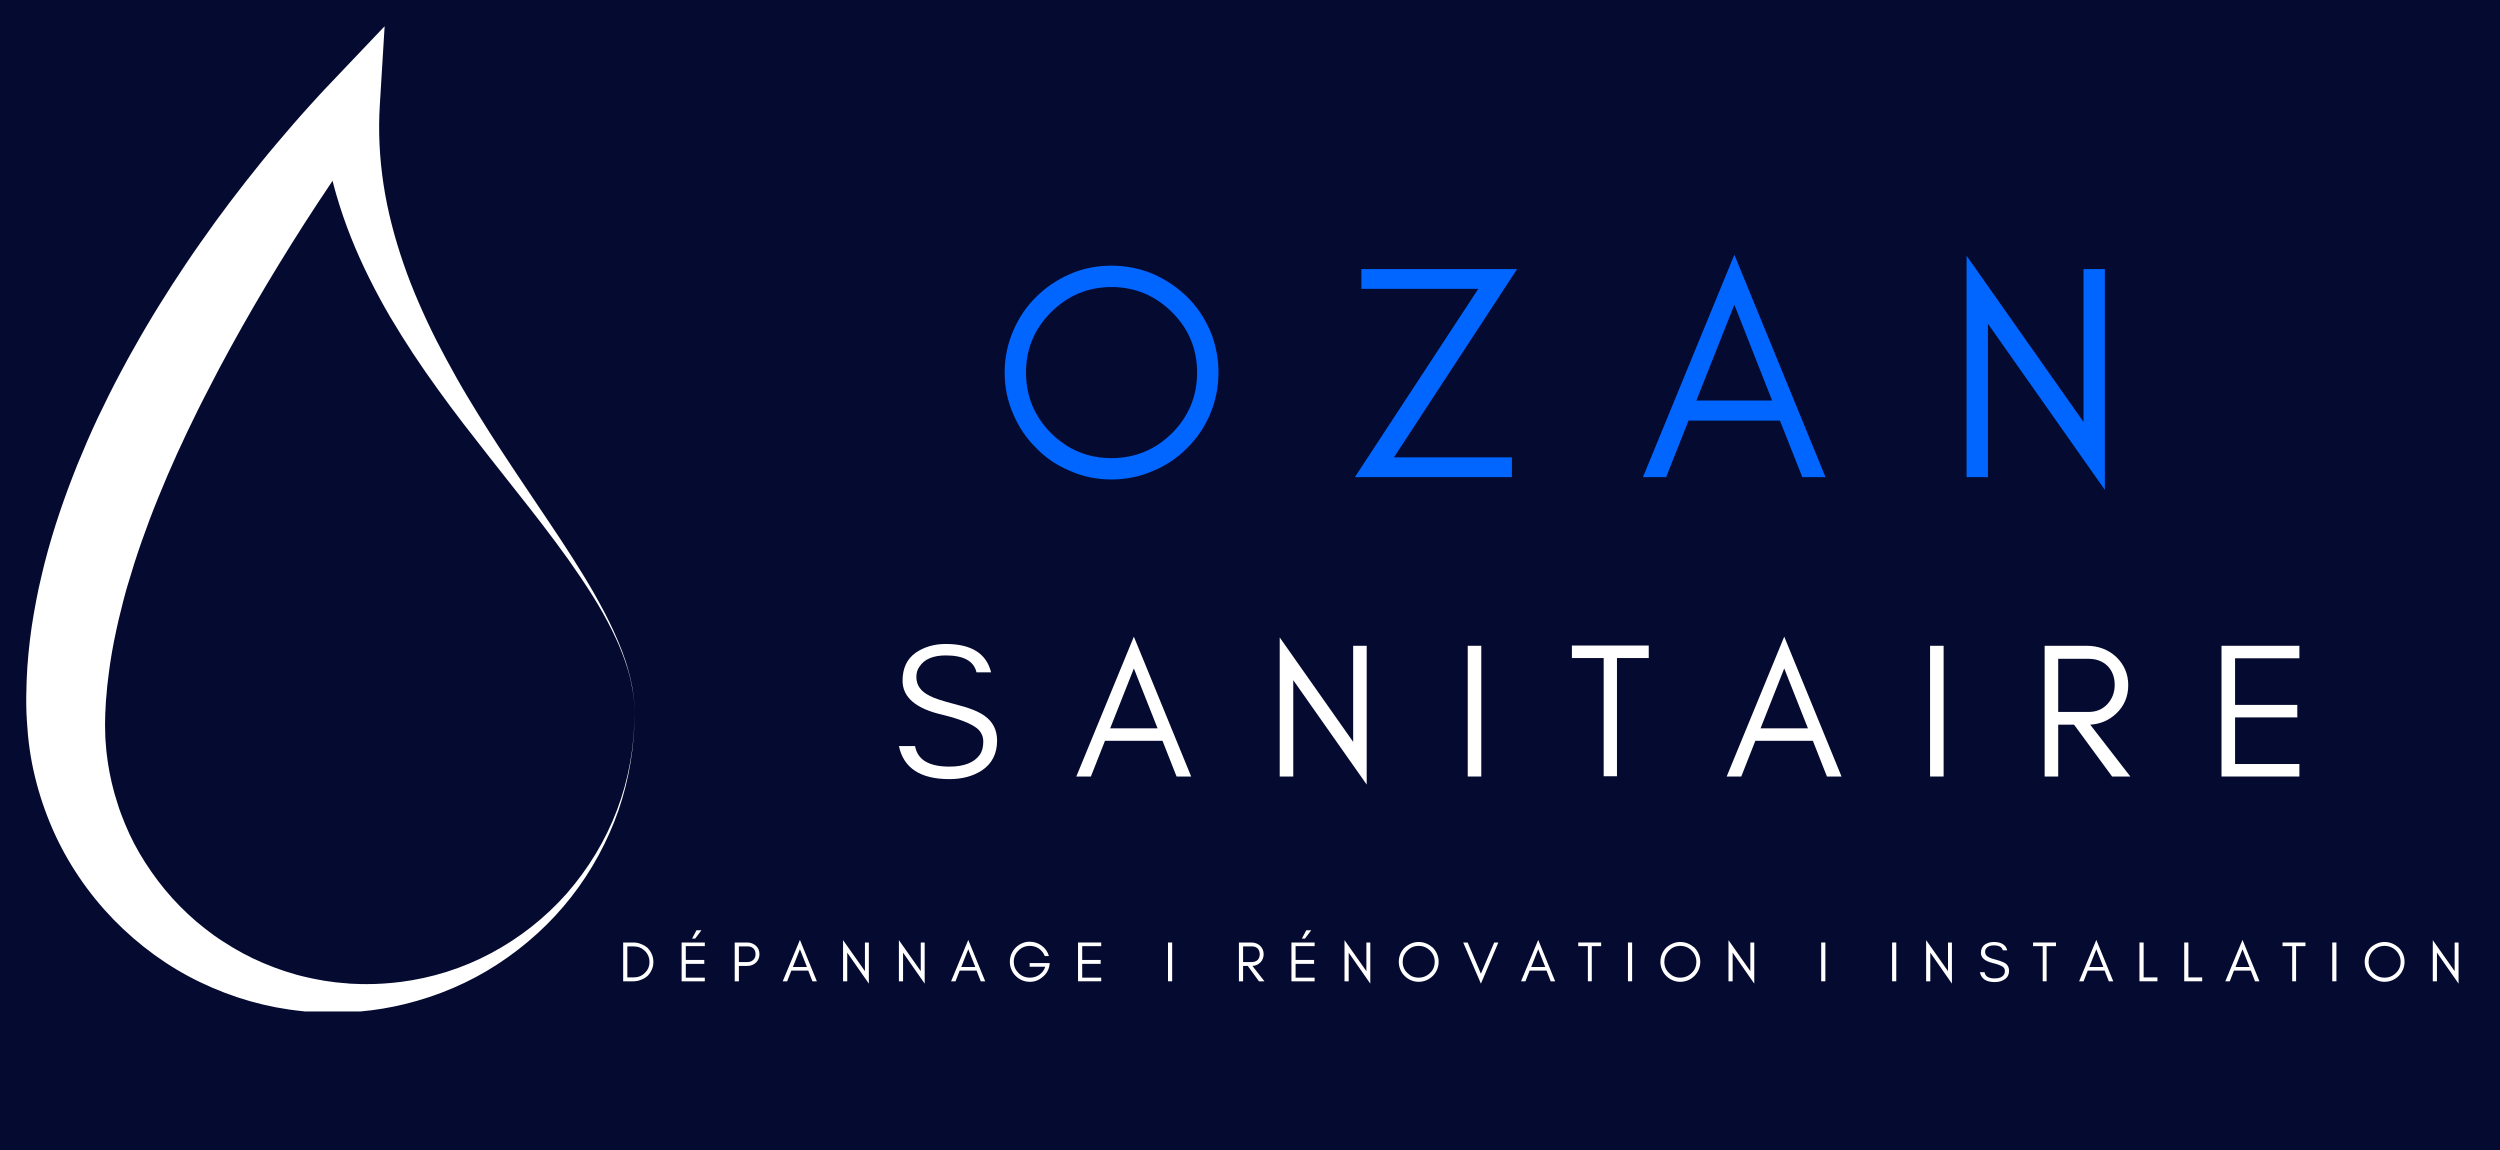 <svg xmlns="http://www.w3.org/2000/svg" xmlns:xlink="http://www.w3.org/1999/xlink" width="200" zoomAndPan="magnify" viewBox="0 0 150 69" height="92" preserveAspectRatio="xMidYMid meet" version="1.0"><defs><g/><clipPath id="9150b2f596"><path d="M 1.547 1.574 L 38.09 1.574 L 38.09 60.719 L 1.547 60.719 Z M 1.547 1.574 " clip-rule="nonzero"/></clipPath><clipPath id="5b0ffb3f48"><path d="M 23.078 1.574 L 19.676 5.152 L 19.406 5.438 L 19.145 5.719 L 18.633 6.281 C 18.293 6.656 17.957 7.031 17.625 7.414 C 17.293 7.793 16.969 8.172 16.645 8.559 C 16.316 8.941 16 9.332 15.68 9.723 C 14.41 11.289 13.191 12.895 12.039 14.547 C 11.457 15.371 10.895 16.215 10.344 17.062 C 9.797 17.914 9.262 18.77 8.746 19.648 C 8.492 20.086 8.234 20.527 7.988 20.973 C 7.859 21.191 7.742 21.414 7.617 21.637 C 7.496 21.863 7.375 22.086 7.254 22.312 C 6.773 23.207 6.32 24.125 5.879 25.047 C 5.441 25.973 5.035 26.918 4.645 27.871 C 4.266 28.824 3.898 29.793 3.57 30.777 C 3.238 31.762 2.938 32.762 2.68 33.773 L 2.586 34.152 L 2.496 34.531 C 2.438 34.785 2.375 35.043 2.32 35.297 C 2.211 35.812 2.113 36.332 2.023 36.852 C 1.84 37.891 1.719 38.949 1.641 40.016 C 1.609 40.551 1.582 41.074 1.578 41.645 L 1.574 41.855 C 1.574 41.891 1.574 41.926 1.574 41.961 L 1.574 42.02 C 1.574 42.031 1.574 42.047 1.574 42.059 L 1.578 42.426 L 1.59 42.836 L 1.613 43.254 C 1.676 44.371 1.824 45.488 2.09 46.57 C 2.348 47.656 2.707 48.715 3.148 49.73 C 4.035 51.762 5.297 53.609 6.809 55.168 C 8.328 56.727 10.094 58.016 12.023 58.938 C 13.953 59.867 16.016 60.457 18.102 60.664 C 18.164 60.676 18.227 60.68 18.289 60.688 L 21.625 60.688 C 22.52 60.609 23.406 60.461 24.27 60.25 C 26.262 59.766 28.16 58.961 29.852 57.855 C 31.543 56.754 33.047 55.391 34.273 53.82 C 35.5 52.254 36.457 50.488 37.109 48.625 C 37.43 47.691 37.672 46.727 37.832 45.758 C 37.988 44.816 38.07 43.867 38.078 42.914 L 38.078 42.859 C 38.059 44.812 37.715 46.77 37.023 48.594 C 36.328 50.434 35.293 52.133 34.008 53.605 C 32.715 55.066 31.164 56.285 29.461 57.191 C 27.762 58.102 25.902 58.68 24.023 58.918 C 23.352 59 22.68 59.047 22.004 59.047 C 21.738 59.047 21.473 59.043 21.203 59.027 L 21.027 59.02 C 21.016 59.02 21.051 59.02 21.027 59.02 L 21.004 59.016 L 20.957 59.016 L 20.863 59.004 L 20.492 58.973 C 20.371 58.961 20.246 58.953 20.129 58.938 L 19.789 58.891 C 19.566 58.859 19.344 58.832 19.113 58.781 L 18.773 58.715 C 18.656 58.695 18.547 58.672 18.43 58.641 C 17.523 58.441 16.645 58.141 15.801 57.785 C 14.957 57.43 14.152 56.992 13.395 56.496 L 13.109 56.309 C 13.02 56.242 12.922 56.184 12.832 56.117 L 12.289 55.707 L 11.766 55.281 C 11.598 55.133 11.434 54.98 11.266 54.832 C 10.609 54.219 10.012 53.555 9.477 52.848 C 8.945 52.141 8.461 51.398 8.055 50.625 L 7.766 50.039 C 7.676 49.84 7.594 49.641 7.504 49.441 C 7.34 49.035 7.18 48.633 7.055 48.219 C 6.785 47.398 6.59 46.559 6.465 45.711 L 6.383 45.074 L 6.332 44.434 C 6.32 44.328 6.32 44.219 6.316 44.113 L 6.309 43.797 C 6.297 43.582 6.305 43.367 6.309 43.156 L 6.316 42.836 C 6.316 42.836 6.316 42.82 6.316 42.82 C 6.316 42.82 6.316 42.828 6.316 42.852 L 6.316 42.781 L 6.324 42.688 L 6.332 42.5 L 6.352 42.133 C 6.355 42.066 6.359 42.016 6.363 41.965 L 6.379 41.805 C 6.406 41.395 6.457 40.93 6.516 40.488 C 6.625 39.59 6.785 38.695 6.98 37.801 C 7.078 37.352 7.18 36.906 7.297 36.461 C 7.348 36.234 7.41 36.012 7.469 35.789 L 7.559 35.453 L 7.656 35.121 C 7.918 34.234 8.195 33.348 8.508 32.465 C 8.816 31.586 9.148 30.707 9.504 29.836 C 9.855 28.965 10.23 28.098 10.621 27.234 C 11.012 26.367 11.422 25.516 11.844 24.66 C 11.949 24.445 12.055 24.234 12.164 24.023 L 12.492 23.387 C 12.707 22.961 12.93 22.539 13.152 22.113 C 13.605 21.27 14.059 20.43 14.535 19.594 C 15.004 18.754 15.496 17.926 15.984 17.098 C 16.973 15.445 17.996 13.805 19.059 12.191 C 19.328 11.789 19.594 11.387 19.863 10.984 C 19.895 10.938 19.926 10.895 19.953 10.848 C 20.023 11.133 20.102 11.418 20.184 11.699 C 20.688 13.438 21.363 15.102 22.152 16.684 C 22.547 17.477 22.965 18.254 23.406 19.008 C 23.852 19.762 24.316 20.5 24.793 21.227 C 25.273 21.953 25.766 22.664 26.273 23.363 C 26.777 24.066 27.293 24.754 27.816 25.438 C 28.344 26.121 28.867 26.797 29.398 27.469 L 30.988 29.484 C 31.52 30.152 32.047 30.828 32.566 31.504 C 33.082 32.18 33.594 32.863 34.09 33.559 C 34.582 34.254 35.059 34.957 35.516 35.68 C 35.973 36.402 36.391 37.145 36.766 37.91 C 36.859 38.105 36.953 38.297 37.039 38.492 C 37.129 38.684 37.203 38.883 37.285 39.082 C 37.367 39.281 37.434 39.48 37.508 39.68 C 37.574 39.887 37.645 40.082 37.703 40.293 C 37.824 40.703 37.91 41.121 37.98 41.543 C 38.047 41.957 38.078 42.379 38.086 42.797 L 38.086 42.785 C 38.078 42.371 38.051 41.953 37.988 41.539 C 37.922 41.117 37.836 40.699 37.719 40.285 C 37.504 39.461 37.184 38.664 36.828 37.883 C 36.477 37.105 36.07 36.352 35.648 35.605 C 35.227 34.859 34.77 34.137 34.312 33.41 C 33.855 32.688 33.379 31.977 32.902 31.266 L 31.473 29.137 C 30.996 28.43 30.523 27.715 30.055 27 C 29.586 26.285 29.129 25.566 28.684 24.844 C 28.238 24.121 27.797 23.391 27.383 22.652 C 26.969 21.914 26.566 21.172 26.184 20.422 C 25.805 19.672 25.449 18.91 25.117 18.145 C 24.785 17.379 24.48 16.602 24.211 15.82 C 23.672 14.254 23.254 12.668 23.012 11.07 C 22.77 9.477 22.691 7.879 22.789 6.305 Z M 23.078 1.574 " clip-rule="nonzero"/></clipPath></defs><rect x="-15" width="180" fill="#ffffff" y="-6.9" height="82.8" fill-opacity="1"/><rect x="-15" width="180" fill="#050a30" y="-6.9" height="82.8" fill-opacity="1"/><g clip-path="url(#9150b2f596)"><g clip-path="url(#5b0ffb3f48)"><path fill="#ffffff" d="M 0 0.023 L 39.637 0.023 L 39.637 62.266 L 0 62.266 Z M 0 0.023 " fill-opacity="1" fill-rule="nonzero"/></g></g><g fill="#0066ff" fill-opacity="1"><g transform="translate(59.451, 28.628)"><g><path d="M 12.375 -6.281 C 12.375 -7.688 11.875 -8.891 10.875 -9.891 C 9.863 -10.898 8.648 -11.406 7.234 -11.406 C 5.828 -11.406 4.617 -10.898 3.609 -9.891 C 2.609 -8.891 2.109 -7.688 2.109 -6.281 C 2.109 -4.863 2.609 -3.648 3.609 -2.641 C 4.617 -1.641 5.828 -1.141 7.234 -1.141 C 8.648 -1.141 9.863 -1.641 10.875 -2.641 C 11.875 -3.648 12.375 -4.863 12.375 -6.281 Z M 13.656 -6.281 C 13.656 -5.395 13.488 -4.562 13.156 -3.781 C 12.82 -3 12.363 -2.32 11.781 -1.75 C 11.195 -1.156 10.516 -0.695 9.734 -0.375 C 8.953 -0.031 8.117 0.141 7.234 0.141 C 6.348 0.141 5.52 -0.031 4.75 -0.375 C 3.969 -0.695 3.289 -1.156 2.719 -1.75 C 2.133 -2.32 1.676 -3 1.344 -3.781 C 1 -4.562 0.828 -5.395 0.828 -6.281 C 0.828 -7.156 1 -7.988 1.344 -8.781 C 1.676 -9.562 2.133 -10.238 2.719 -10.812 C 3.289 -11.383 3.969 -11.844 4.75 -12.188 C 5.52 -12.52 6.348 -12.688 7.234 -12.688 C 8.117 -12.688 8.953 -12.52 9.734 -12.188 C 10.516 -11.844 11.195 -11.383 11.781 -10.812 C 12.363 -10.238 12.82 -9.562 13.156 -8.781 C 13.488 -7.988 13.656 -7.156 13.656 -6.281 Z M 13.656 -6.281 "/></g></g></g><g fill="#0066ff" fill-opacity="1"><g transform="translate(80.839, 28.628)"><g><path d="M 2.797 -1.188 L 9.875 -1.188 L 9.875 0 L 0.453 0 L 7.859 -11.297 L 0.844 -11.297 L 0.844 -12.484 L 10.188 -12.484 Z M 2.797 -1.188 "/></g></g></g><g fill="#0066ff" fill-opacity="1"><g transform="translate(98.39, 28.628)"><g><path d="M 3.391 -4.594 L 7.938 -4.594 L 5.672 -10.344 Z M 11.141 0 L 9.75 0 L 8.406 -3.391 L 2.922 -3.391 L 1.578 0 L 0.188 0 L 5.672 -13.344 Z M 11.141 0 "/></g></g></g><g fill="#0066ff" fill-opacity="1"><g transform="translate(116.62, 28.628)"><g><path d="M 2.656 -9.203 L 2.656 0 L 1.375 0 L 1.375 -13.281 L 8.391 -3.312 L 8.391 -12.484 L 9.672 -12.484 L 9.672 0.766 Z M 2.656 -9.203 "/></g></g></g><g fill="#ffffff" fill-opacity="1"><g transform="translate(53.513, 46.591)"><g><path d="M 3.047 -3.703 C 1.441 -4.066 0.641 -4.75 0.641 -5.75 C 0.641 -6.488 0.898 -7.047 1.422 -7.422 C 1.93 -7.773 2.535 -7.953 3.234 -7.953 C 4.766 -7.953 5.672 -7.383 5.953 -6.25 L 5.078 -6.25 C 4.922 -6.926 4.305 -7.266 3.234 -7.266 C 2.473 -7.266 1.945 -7.039 1.656 -6.594 C 1.531 -6.426 1.469 -6.219 1.469 -5.969 C 1.469 -5.477 1.734 -5.102 2.266 -4.844 C 2.504 -4.707 3.023 -4.535 3.828 -4.328 C 4.629 -4.129 5.207 -3.898 5.562 -3.641 C 6.062 -3.285 6.312 -2.789 6.312 -2.156 C 6.312 -1.363 6.004 -0.766 5.391 -0.359 C 4.859 -0.016 4.211 0.156 3.453 0.156 C 1.711 0.156 0.703 -0.504 0.422 -1.828 L 1.391 -1.828 C 1.535 -1.004 2.223 -0.594 3.453 -0.594 C 4.328 -0.594 4.938 -0.832 5.281 -1.312 C 5.414 -1.508 5.484 -1.77 5.484 -2.094 C 5.484 -2.414 5.359 -2.68 5.109 -2.891 C 4.742 -3.18 4.055 -3.453 3.047 -3.703 Z M 3.047 -3.703 "/></g></g></g><g fill="#ffffff" fill-opacity="1"><g transform="translate(64.47, 46.591)"><g><path d="M 2.141 -2.891 L 4.984 -2.891 L 3.562 -6.484 Z M 7 0 L 6.125 0 L 5.281 -2.141 L 1.828 -2.141 L 0.984 0 L 0.109 0 L 3.562 -8.391 Z M 7 0 "/></g></g></g><g fill="#ffffff" fill-opacity="1"><g transform="translate(75.924, 46.591)"><g><path d="M 1.672 -5.781 L 1.672 0 L 0.859 0 L 0.859 -8.344 L 5.266 -2.078 L 5.266 -7.844 L 6.078 -7.844 L 6.078 0.484 Z M 1.672 -5.781 "/></g></g></g><g fill="#ffffff" fill-opacity="1"><g transform="translate(87.205, 46.591)"><g><path d="M 1.672 0 L 0.859 0 L 0.859 -7.844 L 1.672 -7.844 Z M 1.672 0 "/></g></g></g><g fill="#ffffff" fill-opacity="1"><g transform="translate(94.08, 46.591)"><g><path d="M 0.234 -7.109 L 0.234 -7.859 L 4.844 -7.859 L 4.844 -7.109 L 2.938 -7.109 L 2.938 -0.016 L 2.141 -0.016 L 2.141 -7.109 Z M 0.234 -7.109 "/></g></g></g><g fill="#ffffff" fill-opacity="1"><g transform="translate(103.492, 46.591)"><g><path d="M 2.141 -2.891 L 4.984 -2.891 L 3.562 -6.484 Z M 7 0 L 6.125 0 L 5.281 -2.141 L 1.828 -2.141 L 0.984 0 L 0.109 0 L 3.562 -8.391 Z M 7 0 "/></g></g></g><g fill="#ffffff" fill-opacity="1"><g transform="translate(114.945, 46.591)"><g><path d="M 1.672 0 L 0.859 0 L 0.859 -7.844 L 1.672 -7.844 Z M 1.672 0 "/></g></g></g><g fill="#ffffff" fill-opacity="1"><g transform="translate(121.82, 46.591)"><g><path d="M 1.672 -3.875 L 3.5 -3.875 C 3.945 -3.875 4.316 -4.023 4.609 -4.328 C 4.91 -4.648 5.062 -5.039 5.062 -5.5 C 5.062 -5.957 4.922 -6.332 4.641 -6.625 C 4.348 -6.914 3.969 -7.062 3.5 -7.062 L 1.672 -7.062 Z M 5.875 -5.484 C 5.875 -4.797 5.629 -4.223 5.141 -3.766 C 4.711 -3.367 4.195 -3.148 3.594 -3.109 L 6 0 L 4.906 0 L 2.625 -3.109 L 1.672 -3.109 L 1.672 0 L 0.859 0 L 0.859 -7.844 L 3.375 -7.844 C 4.07 -7.844 4.66 -7.625 5.141 -7.188 C 5.629 -6.719 5.875 -6.148 5.875 -5.484 Z M 5.875 -5.484 "/></g></g></g><g fill="#ffffff" fill-opacity="1"><g transform="translate(132.432, 46.591)"><g><path d="M 5.531 0 L 0.859 0 L 0.859 -7.844 L 5.531 -7.844 L 5.531 -7.094 L 1.672 -7.094 L 1.672 -4.297 L 5.406 -4.297 L 5.406 -3.547 L 1.672 -3.547 L 1.672 -0.75 L 5.531 -0.75 Z M 5.531 0 "/></g></g></g><g fill="#ffffff" fill-opacity="1"><g transform="translate(37.14, 58.878)"><g><path d="M 2.062 -1.156 C 2.062 -0.988 2.031 -0.836 1.969 -0.703 C 1.906 -0.555 1.82 -0.43 1.719 -0.328 C 1.602 -0.223 1.473 -0.145 1.328 -0.094 C 1.18 -0.031 1.023 0 0.859 0 L 0.25 0 L 0.25 -2.328 L 0.859 -2.328 C 1.023 -2.328 1.18 -2.297 1.328 -2.234 C 1.473 -2.18 1.602 -2.102 1.719 -2 C 1.82 -1.895 1.906 -1.77 1.969 -1.625 C 2.031 -1.488 2.062 -1.332 2.062 -1.156 Z M 1.828 -1.156 C 1.828 -1.426 1.734 -1.648 1.547 -1.828 C 1.367 -2.004 1.145 -2.094 0.875 -2.094 L 0.5 -2.094 L 0.5 -0.234 L 0.875 -0.234 C 1.145 -0.234 1.367 -0.32 1.547 -0.5 C 1.734 -0.676 1.828 -0.895 1.828 -1.156 Z M 1.828 -1.156 "/></g></g></g><g fill="#ffffff" fill-opacity="1"><g transform="translate(40.648, 58.878)"><g><path d="M 1.641 0 L 0.25 0 L 0.25 -2.328 L 1.641 -2.328 L 1.641 -2.109 L 0.5 -2.109 L 0.5 -1.281 L 1.609 -1.281 L 1.609 -1.047 L 0.5 -1.047 L 0.5 -0.219 L 1.641 -0.219 Z M 1.438 -3.062 L 1.062 -2.562 L 0.875 -2.562 L 1.141 -3.062 Z M 1.438 -3.062 "/></g></g></g><g fill="#ffffff" fill-opacity="1"><g transform="translate(43.833, 58.878)"><g><path d="M 0.5 -1.156 L 1.031 -1.156 C 1.164 -1.156 1.281 -1.203 1.375 -1.297 C 1.457 -1.379 1.5 -1.488 1.5 -1.625 C 1.5 -1.77 1.457 -1.883 1.375 -1.969 C 1.289 -2.051 1.176 -2.094 1.031 -2.094 L 0.5 -2.094 Z M 1.734 -1.625 C 1.734 -1.426 1.664 -1.258 1.531 -1.125 C 1.383 -0.988 1.207 -0.922 1 -0.922 L 0.5 -0.922 L 0.5 0 L 0.25 0 L 0.25 -2.328 L 1 -2.328 C 1.207 -2.328 1.383 -2.258 1.531 -2.125 C 1.664 -2 1.734 -1.832 1.734 -1.625 Z M 1.734 -1.625 "/></g></g></g><g fill="#ffffff" fill-opacity="1"><g transform="translate(46.933, 58.878)"><g><path d="M 0.641 -0.859 L 1.484 -0.859 L 1.062 -1.922 Z M 2.078 0 L 1.812 0 L 1.562 -0.641 L 0.547 -0.641 L 0.297 0 L 0.031 0 L 1.062 -2.484 Z M 2.078 0 "/></g></g></g><g fill="#ffffff" fill-opacity="1"><g transform="translate(50.334, 58.878)"><g><path d="M 0.5 -1.719 L 0.5 0 L 0.25 0 L 0.25 -2.469 L 1.562 -0.609 L 1.562 -2.328 L 1.797 -2.328 L 1.797 0.141 Z M 0.5 -1.719 "/></g></g></g><g fill="#ffffff" fill-opacity="1"><g transform="translate(53.684, 58.878)"><g><path d="M 0.5 -1.719 L 0.5 0 L 0.25 0 L 0.25 -2.469 L 1.562 -0.609 L 1.562 -2.328 L 1.797 -2.328 L 1.797 0.141 Z M 0.5 -1.719 "/></g></g></g><g fill="#ffffff" fill-opacity="1"><g transform="translate(57.034, 58.878)"><g><path d="M 0.641 -0.859 L 1.484 -0.859 L 1.062 -1.922 Z M 2.078 0 L 1.812 0 L 1.562 -0.641 L 0.547 -0.641 L 0.297 0 L 0.031 0 L 1.062 -2.484 Z M 2.078 0 "/></g></g></g><g fill="#ffffff" fill-opacity="1"><g transform="translate(60.435, 58.878)"><g><path d="M 2.547 -1.094 L 2.531 -0.938 C 2.477 -0.656 2.336 -0.426 2.109 -0.25 C 1.891 -0.062 1.641 0.031 1.359 0.031 C 1.191 0.031 1.035 0 0.891 -0.062 C 0.742 -0.125 0.613 -0.211 0.5 -0.328 C 0.395 -0.43 0.312 -0.555 0.25 -0.703 C 0.188 -0.848 0.156 -1.004 0.156 -1.172 C 0.156 -1.336 0.188 -1.492 0.25 -1.641 C 0.312 -1.785 0.395 -1.91 0.5 -2.016 C 0.613 -2.129 0.742 -2.219 0.891 -2.281 C 1.035 -2.344 1.18 -2.375 1.328 -2.375 C 1.609 -2.375 1.852 -2.297 2.062 -2.141 C 2.281 -1.984 2.426 -1.773 2.5 -1.516 L 2.25 -1.516 C 2.176 -1.703 2.055 -1.852 1.891 -1.969 C 1.734 -2.07 1.555 -2.125 1.359 -2.125 C 1.086 -2.125 0.859 -2.031 0.672 -1.844 C 0.484 -1.664 0.391 -1.441 0.391 -1.172 C 0.391 -0.91 0.484 -0.688 0.672 -0.5 C 0.859 -0.312 1.086 -0.219 1.359 -0.219 C 1.566 -0.219 1.754 -0.273 1.922 -0.391 C 2.098 -0.516 2.219 -0.676 2.281 -0.875 L 1.344 -0.875 L 1.344 -1.094 Z M 2.547 -1.094 "/></g></g></g><g fill="#ffffff" fill-opacity="1"><g transform="translate(64.432, 58.878)"><g><path d="M 1.641 0 L 0.25 0 L 0.25 -2.328 L 1.641 -2.328 L 1.641 -2.109 L 0.5 -2.109 L 0.5 -1.281 L 1.609 -1.281 L 1.609 -1.047 L 0.5 -1.047 L 0.5 -0.219 L 1.641 -0.219 Z M 1.641 0 "/></g></g></g><g fill="#ffffff" fill-opacity="1"><g transform="translate(67.618, 58.878)"><g/></g></g><g fill="#ffffff" fill-opacity="1"><g transform="translate(69.83, 58.878)"><g><path d="M 0.5 0 L 0.25 0 L 0.25 -2.328 L 0.5 -2.328 Z M 0.5 0 "/></g></g></g><g fill="#ffffff" fill-opacity="1"><g transform="translate(71.872, 58.878)"><g/></g></g><g fill="#ffffff" fill-opacity="1"><g transform="translate(74.085, 58.878)"><g><path d="M 0.5 -1.156 L 1.031 -1.156 C 1.164 -1.156 1.281 -1.195 1.375 -1.281 C 1.457 -1.375 1.5 -1.488 1.5 -1.625 C 1.5 -1.758 1.457 -1.875 1.375 -1.969 C 1.289 -2.051 1.176 -2.094 1.031 -2.094 L 0.5 -2.094 Z M 1.734 -1.625 C 1.734 -1.426 1.664 -1.258 1.531 -1.125 C 1.395 -1 1.238 -0.93 1.062 -0.922 L 1.781 0 L 1.453 0 L 0.781 -0.922 L 0.5 -0.922 L 0.5 0 L 0.25 0 L 0.25 -2.328 L 1 -2.328 C 1.207 -2.328 1.383 -2.258 1.531 -2.125 C 1.664 -1.988 1.734 -1.82 1.734 -1.625 Z M 1.734 -1.625 "/></g></g></g><g fill="#ffffff" fill-opacity="1"><g transform="translate(77.236, 58.878)"><g><path d="M 1.641 0 L 0.25 0 L 0.25 -2.328 L 1.641 -2.328 L 1.641 -2.109 L 0.5 -2.109 L 0.5 -1.281 L 1.609 -1.281 L 1.609 -1.047 L 0.5 -1.047 L 0.5 -0.219 L 1.641 -0.219 Z M 1.438 -3.062 L 1.062 -2.562 L 0.875 -2.562 L 1.141 -3.062 Z M 1.438 -3.062 "/></g></g></g><g fill="#ffffff" fill-opacity="1"><g transform="translate(80.421, 58.878)"><g><path d="M 0.5 -1.719 L 0.5 0 L 0.25 0 L 0.25 -2.469 L 1.562 -0.609 L 1.562 -2.328 L 1.797 -2.328 L 1.797 0.141 Z M 0.5 -1.719 "/></g></g></g><g fill="#ffffff" fill-opacity="1"><g transform="translate(83.771, 58.878)"><g><path d="M 2.312 -1.172 C 2.312 -1.43 2.219 -1.656 2.031 -1.844 C 1.844 -2.031 1.613 -2.125 1.344 -2.125 C 1.082 -2.125 0.859 -2.031 0.672 -1.844 C 0.484 -1.656 0.391 -1.43 0.391 -1.172 C 0.391 -0.898 0.484 -0.676 0.672 -0.5 C 0.859 -0.312 1.082 -0.219 1.344 -0.219 C 1.613 -0.219 1.844 -0.312 2.031 -0.5 C 2.219 -0.676 2.312 -0.898 2.312 -1.172 Z M 2.547 -1.172 C 2.547 -1.004 2.516 -0.848 2.453 -0.703 C 2.391 -0.555 2.305 -0.43 2.203 -0.328 C 2.086 -0.211 1.957 -0.125 1.812 -0.062 C 1.664 0 1.508 0.031 1.344 0.031 C 1.188 0.031 1.035 0 0.891 -0.062 C 0.742 -0.125 0.613 -0.211 0.5 -0.328 C 0.395 -0.43 0.312 -0.555 0.25 -0.703 C 0.188 -0.848 0.156 -1.004 0.156 -1.172 C 0.156 -1.336 0.188 -1.492 0.25 -1.641 C 0.312 -1.785 0.395 -1.91 0.5 -2.016 C 0.613 -2.117 0.742 -2.203 0.891 -2.266 C 1.035 -2.328 1.188 -2.359 1.344 -2.359 C 1.508 -2.359 1.664 -2.328 1.812 -2.266 C 1.957 -2.203 2.086 -2.117 2.203 -2.016 C 2.305 -1.91 2.391 -1.785 2.453 -1.641 C 2.516 -1.492 2.547 -1.336 2.547 -1.172 Z M 2.547 -1.172 "/></g></g></g><g fill="#ffffff" fill-opacity="1"><g transform="translate(87.761, 58.878)"><g><path d="M 1.094 0.141 L 0.031 -2.328 L 0.297 -2.328 L 1.094 -0.453 L 1.891 -2.328 L 2.141 -2.328 Z M 1.094 0.141 "/></g></g></g><g fill="#ffffff" fill-opacity="1"><g transform="translate(91.231, 58.878)"><g><path d="M 0.641 -0.859 L 1.484 -0.859 L 1.062 -1.922 Z M 2.078 0 L 1.812 0 L 1.562 -0.641 L 0.547 -0.641 L 0.297 0 L 0.031 0 L 1.062 -2.484 Z M 2.078 0 "/></g></g></g><g fill="#ffffff" fill-opacity="1"><g transform="translate(94.632, 58.878)"><g><path d="M 0.062 -2.109 L 0.062 -2.328 L 1.438 -2.328 L 1.438 -2.109 L 0.875 -2.109 L 0.875 0 L 0.641 0 L 0.641 -2.109 Z M 0.062 -2.109 "/></g></g></g><g fill="#ffffff" fill-opacity="1"><g transform="translate(97.427, 58.878)"><g><path d="M 0.5 0 L 0.25 0 L 0.25 -2.328 L 0.5 -2.328 Z M 0.5 0 "/></g></g></g><g fill="#ffffff" fill-opacity="1"><g transform="translate(99.469, 58.878)"><g><path d="M 2.312 -1.172 C 2.312 -1.43 2.219 -1.656 2.031 -1.844 C 1.844 -2.031 1.613 -2.125 1.344 -2.125 C 1.082 -2.125 0.859 -2.031 0.672 -1.844 C 0.484 -1.656 0.391 -1.43 0.391 -1.172 C 0.391 -0.898 0.484 -0.676 0.672 -0.5 C 0.859 -0.312 1.082 -0.219 1.344 -0.219 C 1.613 -0.219 1.844 -0.312 2.031 -0.5 C 2.219 -0.676 2.312 -0.898 2.312 -1.172 Z M 2.547 -1.172 C 2.547 -1.004 2.516 -0.848 2.453 -0.703 C 2.391 -0.555 2.305 -0.43 2.203 -0.328 C 2.086 -0.211 1.957 -0.125 1.812 -0.062 C 1.664 0 1.508 0.031 1.344 0.031 C 1.188 0.031 1.035 0 0.891 -0.062 C 0.742 -0.125 0.613 -0.211 0.5 -0.328 C 0.395 -0.43 0.312 -0.555 0.25 -0.703 C 0.188 -0.848 0.156 -1.004 0.156 -1.172 C 0.156 -1.336 0.188 -1.492 0.25 -1.641 C 0.312 -1.785 0.395 -1.91 0.5 -2.016 C 0.613 -2.117 0.742 -2.203 0.891 -2.266 C 1.035 -2.328 1.188 -2.359 1.344 -2.359 C 1.508 -2.359 1.664 -2.328 1.812 -2.266 C 1.957 -2.203 2.086 -2.117 2.203 -2.016 C 2.305 -1.91 2.391 -1.785 2.453 -1.641 C 2.516 -1.492 2.547 -1.336 2.547 -1.172 Z M 2.547 -1.172 "/></g></g></g><g fill="#ffffff" fill-opacity="1"><g transform="translate(103.459, 58.878)"><g><path d="M 0.5 -1.719 L 0.5 0 L 0.25 0 L 0.25 -2.469 L 1.562 -0.609 L 1.562 -2.328 L 1.797 -2.328 L 1.797 0.141 Z M 0.5 -1.719 "/></g></g></g><g fill="#ffffff" fill-opacity="1"><g transform="translate(106.809, 58.878)"><g/></g></g><g fill="#ffffff" fill-opacity="1"><g transform="translate(109.022, 58.878)"><g><path d="M 0.5 0 L 0.25 0 L 0.25 -2.328 L 0.5 -2.328 Z M 0.5 0 "/></g></g></g><g fill="#ffffff" fill-opacity="1"><g transform="translate(111.063, 58.878)"><g/></g></g><g fill="#ffffff" fill-opacity="1"><g transform="translate(113.276, 58.878)"><g><path d="M 0.5 0 L 0.25 0 L 0.25 -2.328 L 0.5 -2.328 Z M 0.5 0 "/></g></g></g><g fill="#ffffff" fill-opacity="1"><g transform="translate(115.318, 58.878)"><g><path d="M 0.5 -1.719 L 0.5 0 L 0.25 0 L 0.25 -2.469 L 1.562 -0.609 L 1.562 -2.328 L 1.797 -2.328 L 1.797 0.141 Z M 0.5 -1.719 "/></g></g></g><g fill="#ffffff" fill-opacity="1"><g transform="translate(118.668, 58.878)"><g><path d="M 0.906 -1.094 C 0.426 -1.207 0.188 -1.41 0.188 -1.703 C 0.188 -1.922 0.266 -2.086 0.422 -2.203 C 0.578 -2.305 0.754 -2.359 0.953 -2.359 C 1.41 -2.359 1.68 -2.191 1.766 -1.859 L 1.5 -1.859 C 1.457 -2.055 1.273 -2.156 0.953 -2.156 C 0.734 -2.156 0.578 -2.086 0.484 -1.953 C 0.453 -1.898 0.438 -1.836 0.438 -1.766 C 0.438 -1.617 0.516 -1.508 0.672 -1.438 C 0.742 -1.395 0.898 -1.344 1.141 -1.281 C 1.367 -1.219 1.539 -1.148 1.656 -1.078 C 1.801 -0.973 1.875 -0.828 1.875 -0.641 C 1.875 -0.398 1.781 -0.223 1.594 -0.109 C 1.438 -0.004 1.242 0.047 1.016 0.047 C 0.504 0.047 0.207 -0.148 0.125 -0.547 L 0.406 -0.547 C 0.445 -0.297 0.648 -0.172 1.016 -0.172 C 1.273 -0.172 1.457 -0.242 1.562 -0.391 C 1.602 -0.441 1.625 -0.52 1.625 -0.625 C 1.625 -0.719 1.586 -0.797 1.516 -0.859 C 1.41 -0.941 1.207 -1.02 0.906 -1.094 Z M 0.906 -1.094 "/></g></g></g><g fill="#ffffff" fill-opacity="1"><g transform="translate(121.922, 58.878)"><g><path d="M 0.062 -2.109 L 0.062 -2.328 L 1.438 -2.328 L 1.438 -2.109 L 0.875 -2.109 L 0.875 0 L 0.641 0 L 0.641 -2.109 Z M 0.062 -2.109 "/></g></g></g><g fill="#ffffff" fill-opacity="1"><g transform="translate(124.717, 58.878)"><g><path d="M 0.641 -0.859 L 1.484 -0.859 L 1.062 -1.922 Z M 2.078 0 L 1.812 0 L 1.562 -0.641 L 0.547 -0.641 L 0.297 0 L 0.031 0 L 1.062 -2.484 Z M 2.078 0 "/></g></g></g><g fill="#ffffff" fill-opacity="1"><g transform="translate(128.118, 58.878)"><g><path d="M 0.5 -0.234 L 1.328 -0.234 L 1.328 0 L 0.25 0 L 0.25 -2.328 L 0.5 -2.328 Z M 0.5 -0.234 "/></g></g></g><g fill="#ffffff" fill-opacity="1"><g transform="translate(130.803, 58.878)"><g><path d="M 0.5 -0.234 L 1.328 -0.234 L 1.328 0 L 0.25 0 L 0.25 -2.328 L 0.5 -2.328 Z M 0.5 -0.234 "/></g></g></g><g fill="#ffffff" fill-opacity="1"><g transform="translate(133.489, 58.878)"><g><path d="M 0.641 -0.859 L 1.484 -0.859 L 1.062 -1.922 Z M 2.078 0 L 1.812 0 L 1.562 -0.641 L 0.547 -0.641 L 0.297 0 L 0.031 0 L 1.062 -2.484 Z M 2.078 0 "/></g></g></g><g fill="#ffffff" fill-opacity="1"><g transform="translate(136.89, 58.878)"><g><path d="M 0.062 -2.109 L 0.062 -2.328 L 1.438 -2.328 L 1.438 -2.109 L 0.875 -2.109 L 0.875 0 L 0.641 0 L 0.641 -2.109 Z M 0.062 -2.109 "/></g></g></g><g fill="#ffffff" fill-opacity="1"><g transform="translate(139.685, 58.878)"><g><path d="M 0.5 0 L 0.25 0 L 0.25 -2.328 L 0.5 -2.328 Z M 0.5 0 "/></g></g></g><g fill="#ffffff" fill-opacity="1"><g transform="translate(141.726, 58.878)"><g><path d="M 2.312 -1.172 C 2.312 -1.43 2.219 -1.656 2.031 -1.844 C 1.844 -2.031 1.613 -2.125 1.344 -2.125 C 1.082 -2.125 0.859 -2.031 0.672 -1.844 C 0.484 -1.656 0.391 -1.43 0.391 -1.172 C 0.391 -0.898 0.484 -0.676 0.672 -0.5 C 0.859 -0.312 1.082 -0.219 1.344 -0.219 C 1.613 -0.219 1.844 -0.312 2.031 -0.5 C 2.219 -0.676 2.312 -0.898 2.312 -1.172 Z M 2.547 -1.172 C 2.547 -1.004 2.516 -0.848 2.453 -0.703 C 2.391 -0.555 2.305 -0.43 2.203 -0.328 C 2.086 -0.211 1.957 -0.125 1.812 -0.062 C 1.664 0 1.508 0.031 1.344 0.031 C 1.188 0.031 1.035 0 0.891 -0.062 C 0.742 -0.125 0.613 -0.211 0.5 -0.328 C 0.395 -0.43 0.312 -0.555 0.25 -0.703 C 0.188 -0.848 0.156 -1.004 0.156 -1.172 C 0.156 -1.336 0.188 -1.492 0.25 -1.641 C 0.312 -1.785 0.395 -1.91 0.5 -2.016 C 0.613 -2.117 0.742 -2.203 0.891 -2.266 C 1.035 -2.328 1.188 -2.359 1.344 -2.359 C 1.508 -2.359 1.664 -2.328 1.812 -2.266 C 1.957 -2.203 2.086 -2.117 2.203 -2.016 C 2.305 -1.91 2.391 -1.785 2.453 -1.641 C 2.516 -1.492 2.547 -1.336 2.547 -1.172 Z M 2.547 -1.172 "/></g></g></g><g fill="#ffffff" fill-opacity="1"><g transform="translate(145.717, 58.878)"><g><path d="M 0.5 -1.719 L 0.5 0 L 0.25 0 L 0.25 -2.469 L 1.562 -0.609 L 1.562 -2.328 L 1.797 -2.328 L 1.797 0.141 Z M 0.5 -1.719 "/></g></g></g></svg>
